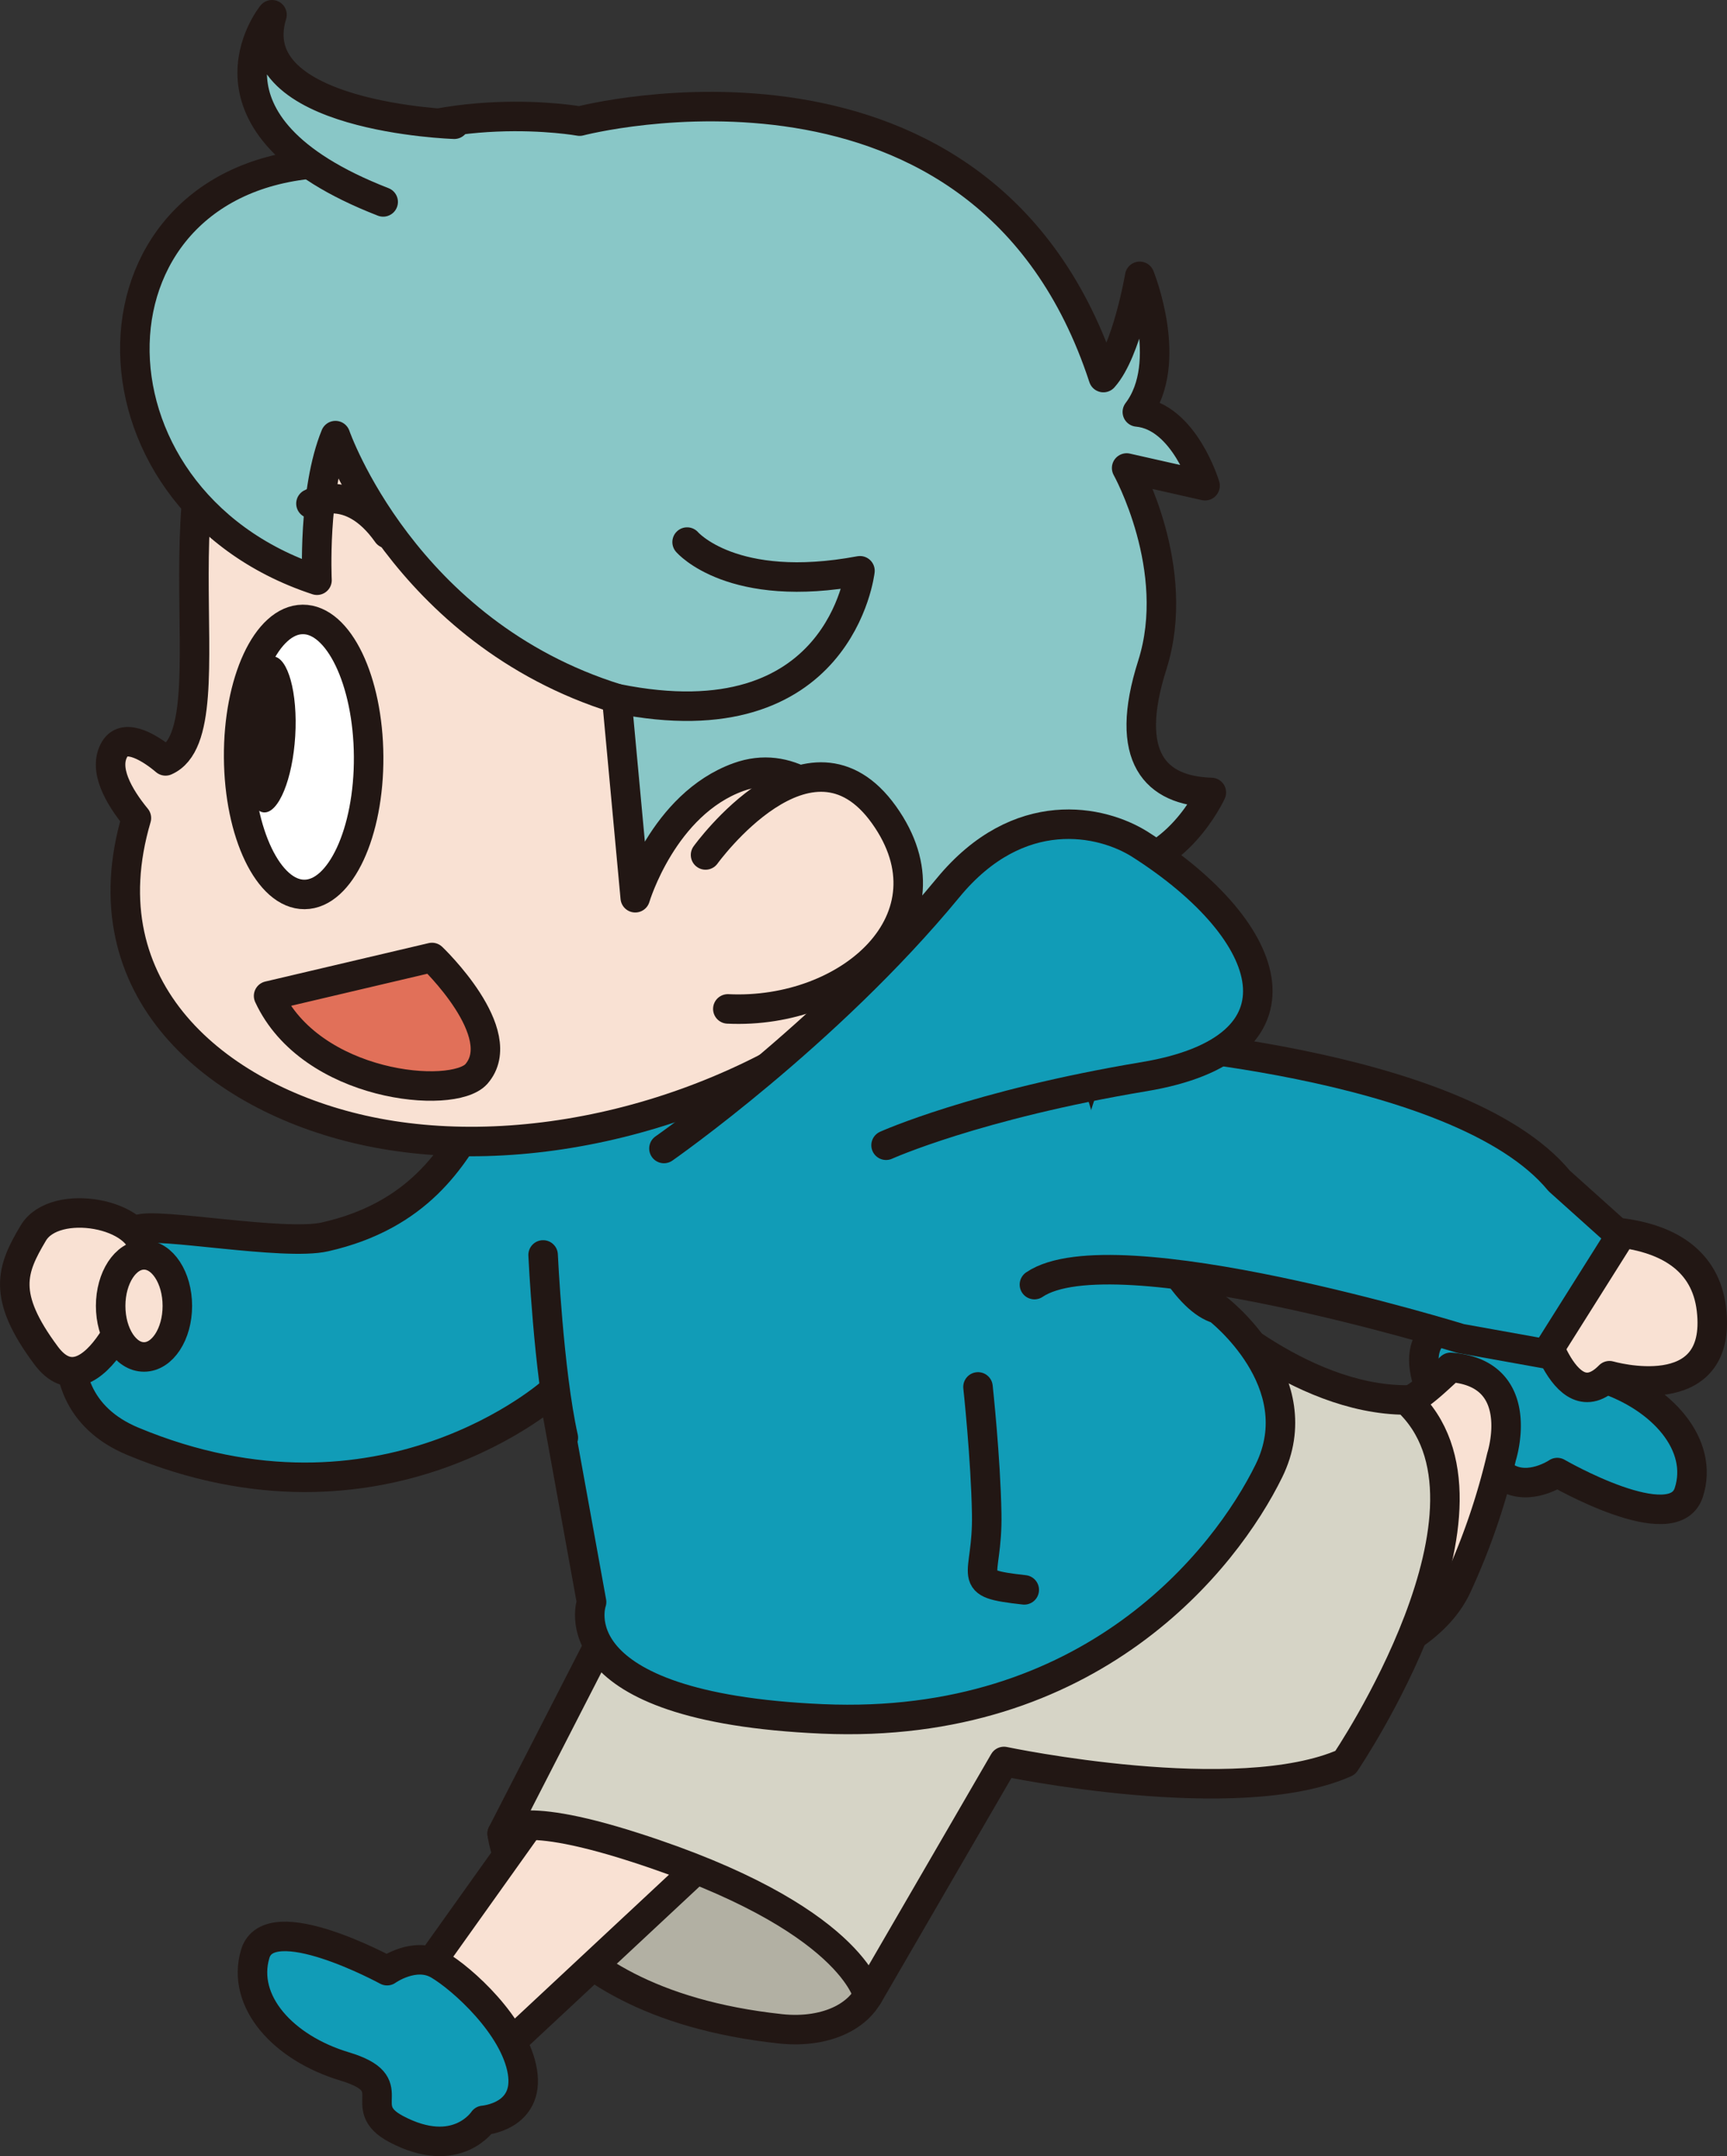 <svg xmlns="http://www.w3.org/2000/svg" viewBox="0 0 234.1 292.27"><rect x="0" y="0" width="234.1" height="292.27" fill="#333333" stroke="none"/><defs><style>.cls-1{fill:#119cb7;}.cls-1,.cls-2,.cls-3,.cls-4,.cls-5,.cls-6,.cls-8,.cls-9{stroke:#221714;stroke-linecap:round;stroke-linejoin:round;stroke-width:4px;}.cls-2{fill:#b2b0a3;}.cls-3{fill:#f9e1d3;}.cls-4{fill:#d6d4c6;}.cls-5{fill:none;}.cls-6{fill:#fff;}.cls-7{fill:#221714;}.cls-8{fill:#89c7c7;}.cls-9{fill:#e17059;}</style></defs><title>slide_chara</title><g id="レイヤー_2" data-name="レイヤー 2"><g id="レイヤー_6" data-name="レイヤー 6"><path class="cls-1" d="M198.59,179s3.71-5.45,11.86-.87c5.72,3.22-1.42,6,6.75,8.65s13.81,9.12,11.72,15.53-17.83-2.7-17.83-2.7-3.82,2.6-7,.61-10.11-8.55-11-14.73S198.59,179,198.59,179Z"/><path class="cls-2" d="M68.07,248.55s2.51,22.66,37.72,26.46c6.44.69,11.42-1.95,12.51-6.07,8.76-22.68-6.52-17.24-6.52-17.24l-15.7-12.93"/><polyline class="cls-3" points="77.06 239.87 52.27 274.66 63.87 281.87 98.09 249.94"/><path class="cls-3" d="M177.79,227.15s15.41-2.65,19.75-12.23a91.18,91.18,0,0,0,6-17.46s3.67-11.3-6.9-12.11c-5.93,5.53-5.77,5.24-18.81,8.64"/><path class="cls-4" d="M84.53,216.45l-16.46,32.1S69.2,245,86,250.4c29.6,9.49,31.66,20.14,31.66,20.14l18.43-31.77s31.65,6.69,46.26.17c0,0,23.72-34.95,8.31-49.17-14.81,0-28.41-13.42-28.41-13.42"/><path class="cls-3" d="M208.29,177.48s3.56,15.47,9.88,9c0,0,15.4,4.47,13.82-9s-20.93-10.26-20.93-10.26"/><path class="cls-1" d="M75,188.54s-23.16,20.93-57,6.83c-15.15-6.31-7-25.52.79-28.71,2.38-1,19.75,2.27,25.27,1,12.65-2.86,17.32-10.75,20.59-16.48C76.67,130,121.9,127.86,121.9,127.86s26.07,4.68,27.25,19.75c0,0,7.65,27.47,15.95,29.84,0,0,12.83,9.85,6.91,21.92S147.86,234.59,111.46,233s-31.27-15.84-31.27-15.84Z"/><path class="cls-1" d="M151,140.93s46.73,2.63,60.36,19.15l8.29,7.44-10.07,16L198,181.44s-47.12-14.55-57.78-7.31"/><path class="cls-5" d="M132.57,188s1.05,9.7,1.18,17.2c.17,9-3.28,9.37,5.09,10.31"/><path class="cls-3" d="M118.59,135.27c-20.71,16.58-48.43,22.66-69.51,17.89-19.77-4.46-37.46-19-30.59-42.27-2.38-2.9-4.56-6.65-2.94-9.35,1.44-2.4,5.14.1,6.89,1.6,9.73-4.29-4.13-43.82,14-58.53,11.86-9.64,59.52-37.11,91.8-1C173.55,94.32,118.59,135.27,118.59,135.27Z"/><ellipse class="cls-6" cx="41.16" cy="102.61" rx="8.81" ry="18.64" transform="translate(-0.68 0.27) rotate(-0.38)"/><ellipse class="cls-7" cx="36.41" cy="99.55" rx="10.59" ry="3.61" transform="translate(-65.15 129.89) rotate(-86.54)"/><path class="cls-8" d="M100.11,105.33c-10.25,3.69-14,16.36-14,16.36l-2.5-27c-28.91-9-38.14-35.64-38.14-35.64-3.09,7.56-2.5,19.6-2.5,19.6C9.41,67.59,10.07,23,44.88,22.06,59.66,13,78.57,16.42,78.57,16.42s54.89-14.42,71,34.76c3.19-3.55,4.92-13.72,4.92-13.72s4.76,11.7-.32,18.38c6.38.59,9.18,10,9.18,10l-10.63-2.4s7.62,13.66,3.48,26.7c-4,12.55.45,17.06,8,17.28,0,0-4.8,10.54-14.29,10.42-3.25,0-14.78,3-10.43,8.4l-17.41-2.36S113.54,100.5,100.11,105.33Z"/><path class="cls-3" d="M95.64,115.89s14.1-19.55,24.18-5.45-4.7,27.11-21.16,26.32"/><path class="cls-8" d="M61.58,16.84s-29-.9-24.71-14.84c0,0-12.1,14.8,15.07,25.37"/><path class="cls-9" d="M36.41,135l22.15-5.21s10.83,10.32,6,15.81C61.35,149.13,42.15,147.4,36.41,135Z"/><path class="cls-5" d="M42.15,68.26s5.29-3.1,10.34,4.07"/><path class="cls-1" d="M90,155.68s22.08-15.39,38.53-35.36c9.59-11.63,20.82-9.14,26-5.87,18.81,12,23.42,27.68.58,31.49s-35,9.3-35,9.3"/><path class="cls-5" d="M73.62,170.11s.74,15.83,2.74,24.77"/><path class="cls-3" d="M4.51,167.15c2.92-4.91,15-2.7,15,2.67S12.33,191.9,6.25,183.74,1.59,172.06,4.51,167.15Z"/><ellipse class="cls-3" cx="19.52" cy="177.02" rx="4.52" ry="6.92"/><path class="cls-1" d="M65.53,287.42s-3.59,5.54-11.84,1.17c-5.8-3.08,1.27-6-7-8.49s-14-8.77-12.1-15.23,17.88,2.26,17.88,2.26,3.76-2.7,7-.79,10.32,8.3,11.34,14.46S65.53,287.42,65.53,287.42Z"/><path class="cls-5" d="M93.14,73.48s6.11,7.14,23.43,3.89c0,0-2.6,23.48-32.91,17.33"/></g></g></svg>